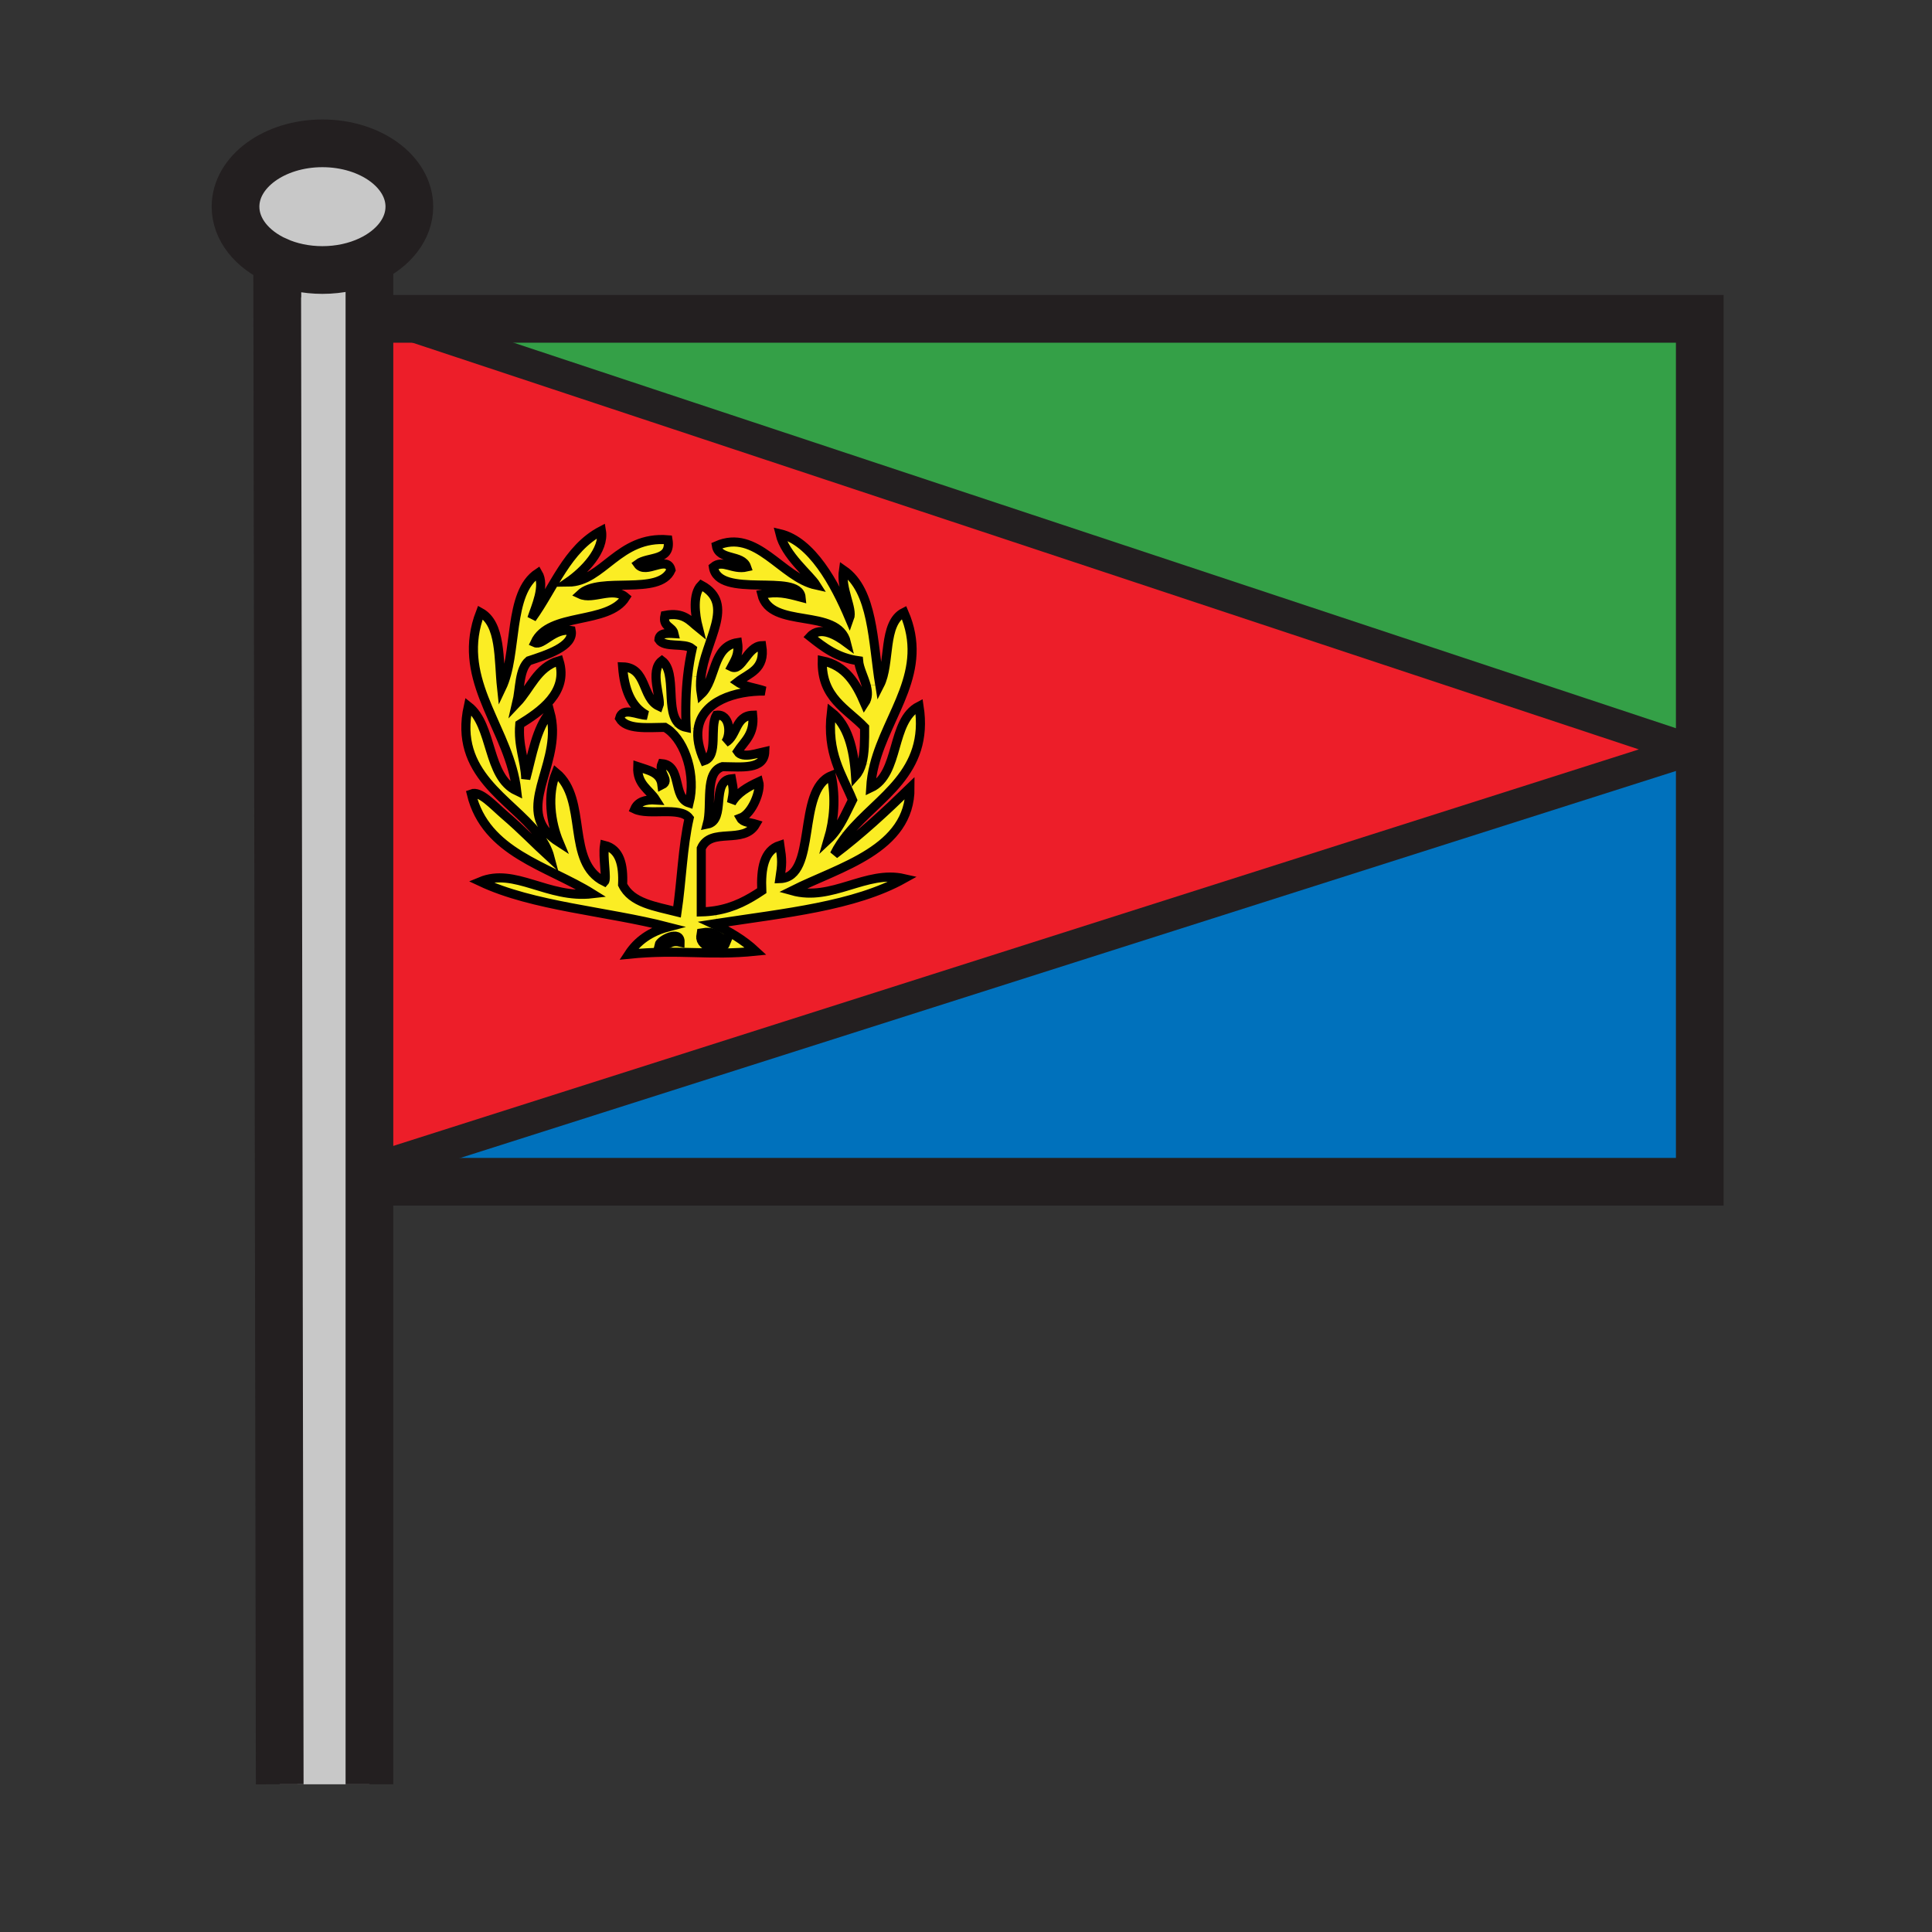 <svg xmlns="http://www.w3.org/2000/svg" width="850.394" height="850.394" viewBox="0 0 850.394 850.394" overflow="visible"><rect x="0" y="0" width="850.394" height="850.394" fill="#333333" stroke="none"/><path d="M162.61 114.42v670.96h-39.49L122 114.77c5.8 2.59 12.62 4.08 19.92 4.08 7.62 0 14.73-1.63 20.69-4.43z" fill="#c8c8c8"/><path fill="#0071bc" d="M748.18 330v190.17H168.56l-.06-6.96v-.01L744 330z"/><path fill="#fff" d="M168.5 513.2v.01l-2.5.79 1.57-101.66z"/><path d="M315.33 240.25c1.04 6.5 11.39 3.7 13.31 9.32-6.2 1.42-10.5-3.48-14.65 0 2.13 14.31 37.54 2.41 38.62 13.32-6.54-1.74-10.41-2.68-17.31-1.33 3.75 15.78 33.47 5.59 37.29 21.3-4.06-3.01-11.4-7.66-15.98-2.66 5.93 4.71 11.93 9.37 21.3 10.65.28 3.3 2.33 7.11 3.33 10.8.75 2.77.92 5.47-.67 7.85-3.75-8.68-8.31-16.55-18.64-18.65-.39 16.38 10.85 21.11 18.64 29.3.01 5.74.02 11.48-1.23 15.95-.6 2.11-1.47 3.94-2.76 5.35-.82-12.05-3.43-22.31-10.65-27.96-2.16 18.14 4.68 27.28 9.32 38.62-2.33 4.66-4.44 9.53-7.39 13.58-.98 1.35-2.06 2.61-3.26 3.73 2.55-8.64 3.31-18.05 1.33-27.97-15.52 6.24-5.9 44.7-22.64 45.28 1-6.57 1-8.08 0-14.65-7.05 2.27-8.41 10.24-7.99 19.98-5.85 3.88-12.05 7.42-20.44 8.76-1.94.31-4 .51-6.19.56v-27.97c4.18-9.59 18.68-1.45 23.97-10.65-2.37-.74-5.53-.68-6.66-2.66 5.18-1.95 9.05-12.22 7.99-15.98-4.84 2.26-9.39 4.81-11.99 9.32.98-5.3.98-5.35 0-10.65-9.35.85-2.12 18.29-10.65 19.97 2.27-8.39-1.51-22.82 6.66-25.3 8.5.06 18.34 1.47 18.64-6.66-2.67.55-9.87 3.3-11.98 0 2.98-4.56 7.53-7.56 6.66-15.98-7.76.24-6.83 9.16-11.99 11.99 2.65-3.63 1.96-12.81-3.99-11.99-3.1 5.34.98 17.85-5.33 19.98-2.5-5.51-3.25-10.15-2.7-14.02 1.74-12.16 16.26-16.75 29.33-16.61-3.92-1.41-8.82-1.83-11.98-4 4.96-3.91 12.35-5.4 10.65-15.97-6.42.27-8.79 11.58-13.32 9.32 1.52-2.93 3.44-5.44 2.67-10.66-11.18 1.7-9.36 16.39-15.98 22.64-.41-2.5-.41-5-.14-7.48 1.79-16.52 15.57-32.15.14-40.46-3.84 3.94-2.81 12.86-1.33 18.65-3.69-2.98-6.39-6.93-14.65-5.33-1.16 5.15 3.25 4.74 3.99 7.99-3.3-.2-6.46-.25-6.65 2.66 2.39 3.82 11.23 1.19 14.64 4-.85 3.75-1.51 7.7-1.98 11.84-.79 7.02-1.02 14.62-.68 22.78-1.03-.22-1.89-.61-2.61-1.13-7-5.07-1.15-22.99-8.04-28.17-5.68 4.3-.09 16.94-1.33 19.98-7.58-3.53-5.16-17.05-15.98-17.31.76 9.88 3.69 17.61 10.65 21.3-3.96.06-10.65-3.96-11.99 1.33 2.94 5.06 11.9 4.09 19.98 4 .43.25.86.53 1.28.83 7.92 5.79 12.33 20.63 9.37 32.46-7.43-2.33-3.07-16.46-11.98-17.31-1.76 4.12 3.94 7.38 0 9.32-.67-5.55-6.02-6.41-10.66-7.99-.34 7.89 5.08 10.01 7.99 14.65-4.73-.3-7.98.9-9.32 3.99 6.25 3.07 19.94-1.29 23.97 4-2.88 12.65-3.31 27.75-5.32 41.28-9.56-2.43-20.11-3.87-23.97-11.99.4-8.83-1.24-15.63-7.99-17.31-.79 5.29 1.14 14.75 0 15.98-17.21-8.37-7.06-36.24-21.31-47.94-3.97 9.83-2.38 21.76 1.33 30.63-2.22-1.42-3.96-2.89-5.31-4.43-11.93-13.6 7.02-31.9 1.32-52.83-6.06 7.26-7.84 18.79-10.66 29.3-.36-8.52-3.45-14.31-2.66-23.97 8.76-5.46 21.61-13.89 17.31-27.97-9.68 2.75-12.57 12.29-18.64 18.65 1.54-6.46 1.02-14.96 5.33-18.65 7.5-2.48 19.99-6.33 18.64-13.31-7.59-1.34-12.59 6.88-15.98 5.32 6.3-13.67 32.27-7.67 39.95-19.97-5.63-4.82-14.45 1.28-19.98-1.33 8.68-8.19 34.7.96 39.95-10.66-1.61-6.9-11.15 2.35-14.65-2.66 4.56-3.43 14.93-1.05 13.32-10.65-21.81-1.83-28.51 18.53-43.94 18.64 6.83-4.72 16.11-14.06 14.64-22.64-15.15 7.93-20.94 25.23-30.62 38.62 1.63-5.06 6.02-14.35 2.66-19.97-13.35 8.84-8.79 35.59-15.98 50.6-1.38-12.82-.16-28.25-9.32-33.29-10.82 28.07 9.94 48.12 15.15 73.36.35 1.71.63 3.44.83 5.2-13.26-6.27-10.33-28.73-21.31-37.28-6.55 29.79 18.53 40.72 30.58 56.26 2.47 3.18 4.39 6.55 5.38 10.32-7.05-6.45-12.32-12.09-19.98-18.64-5.01-4.3-10.77-10.85-14.64-9.33 6.35 26.05 33.29 31.51 53.26 43.95-19.6 2.28-34.16-11.63-49.27-5.33 23.23 10.95 55.4 12.95 82.56 19.97-7.72 2.05-13.45 6.08-17.31 11.99 22.47-2.28 35.26.8 55.93-1.33-5.29-4.92-11.66-8.77-18.65-11.99.58-.09 1.15-.18 1.73-.26 29.45-4.52 60.37-7.55 82.17-19.71-16.71-3.84-31.7 10.27-49.27 5.33 20.99-10.53 52.05-18.08 51.93-45.28-10.58 10.28-21.4 20.32-33.29 29.3 1.58-3.25 3.6-6.2 5.87-8.98 13.46-16.47 36-26.74 31.41-56.27-12.62 6.46-8.29 29.88-21.3 35.95.2-3.5.77-6.88 1.61-10.15 5.86-22.87 24.32-41.07 13.04-67.08-9.46 4.75-5.84 22.57-10.66 31.96-3.11-19.08-2.84-41.55-15.98-50.61-1.27 8.41 4.29 16.98 2.67 21.31-6.46-15.3-16.6-34-30.63-37.28 2.32 9.67 13.07 17.98 15.98 22.63-15.39-3.32-26.24-25.15-43.94-17.31zm-143.17-99.91L744 330 168.5 513.2l-.93-100.86 4.2-272h.39z" fill="#ed1e29"/><path fill="#34a047" d="M748.18 177.46V330H744L172.16 140.34h576.02z"/><path d="M397.89 269.55c11.28 26.01-7.18 44.21-13.04 67.08l-5.51-.53c1.25-4.47 1.24-10.21 1.23-15.95-7.79-8.19-19.03-12.92-18.64-29.3 10.33 2.1 14.89 9.97 18.64 18.65 1.59-2.38 1.42-5.08.67-7.85l5.99-.14c4.82-9.39 1.2-27.21 10.66-31.96z" fill="#fbed24"/><path d="M387.23 301.51l-5.99.14c-1-3.69-3.05-7.5-3.33-10.8-9.37-1.28-15.37-5.94-21.3-10.65 4.58-5 11.92-.35 15.98 2.66-3.82-15.71-33.54-5.52-37.29-21.3 6.9-1.35 10.77-.41 17.31 1.33-1.08-10.91-36.49.99-38.62-13.32 4.15-3.48 8.45 1.42 14.65 0-1.92-5.62-12.27-2.82-13.31-9.32 17.7-7.84 28.55 13.99 43.94 17.31-2.91-4.65-13.66-12.96-15.98-22.63 14.03 3.28 24.17 21.98 30.63 37.28 1.62-4.33-3.94-12.9-2.67-21.31 13.14 9.06 12.87 31.53 15.98 50.61zM375.25 352.11c-4.64-11.34-11.48-20.48-9.32-38.62 7.22 5.65 9.83 15.91 10.65 27.96 1.29-1.41 2.16-3.24 2.76-5.35l5.51.53c-.84 3.27-1.41 6.65-1.61 10.15 13.01-6.07 8.68-29.49 21.3-35.95 4.59 29.53-17.95 39.8-31.41 56.27l-5.27-1.41c2.95-4.05 5.06-8.92 7.39-13.58z" fill="#fbed24"/><path d="M365.93 341.45c1.98 9.92 1.22 19.33-1.33 27.97 1.2-1.12 2.28-2.38 3.26-3.73l5.27 1.41c-2.27 2.78-4.29 5.73-5.87 8.98 11.89-8.98 22.71-19.02 33.29-29.3.12 27.2-30.94 34.75-51.93 45.28 17.57 4.94 32.56-9.17 49.27-5.33-21.8 12.16-52.72 15.19-82.17 19.71l-.86-5.62c8.39-1.34 14.59-4.88 20.44-8.76-.42-9.74.94-17.71 7.99-19.98 1 6.57 1 8.08 0 14.65 16.74-.58 7.12-39.04 22.64-45.28zM317.99 414.69c-1.03 2.64-8.58.72-7.99-2.66 4.19-.64 5.21 1.9 7.99 2.66zM308.67 257.56c15.43 8.31 1.65 23.94-.14 40.46l-5.84-.65c.47-4.14 1.13-8.09 1.98-11.84-3.41-2.81-12.25-.18-14.64-4 .19-2.91 3.35-2.86 6.65-2.66-.74-3.25-5.15-2.84-3.99-7.99 8.26-1.6 10.96 2.35 14.65 5.33-1.48-5.79-2.51-14.71 1.33-18.65z" fill="#fbed24"/><path d="M336.63 304.17c-13.07-.14-27.59 4.45-29.33 16.61l-5.29-.63c-.34-8.16-.11-15.76.68-22.78l5.84.65c-.27 2.48-.27 4.98.14 7.48 6.62-6.25 4.8-20.94 15.98-22.64.77 5.22-1.15 7.73-2.67 10.66 4.53 2.26 6.9-9.05 13.32-9.32 1.7 10.57-5.69 12.06-10.65 15.97 3.16 2.17 8.06 2.59 11.98 4zM290.03 416.02c.43-2.33 9.47-6.88 9.32-1.33-4.62-1.07-5.12 1.99-9.32 1.33zM292.69 320.15c-8.08.09-17.04 1.06-19.98-4 1.34-5.29 8.03-1.27 11.99-1.33-6.96-3.69-9.89-11.42-10.65-21.3 10.82.26 8.4 13.78 15.98 17.31 1.24-3.04-4.35-15.68 1.33-19.98 6.89 5.18 1.04 23.1 8.04 28.17l-5.43 1.96c-.42-.3-.85-.58-1.28-.83z" fill="#fbed24"/><path d="M299.35 414.69c.15-5.55-8.89-1-9.32 1.33 4.2.66 4.7-2.4 9.32-1.33zm10.65-2.66c-.59 3.38 6.96 5.3 7.99 2.66-2.78-.76-3.8-3.3-7.99-2.66zm22.64 6.66c-20.67 2.13-33.46-.95-55.93 1.33 3.86-5.91 9.59-9.94 17.31-11.99-27.16-7.02-59.33-9.02-82.56-19.97 15.11-6.3 29.67 7.61 49.27 5.33-19.97-12.44-46.91-17.9-53.26-43.95 3.87-1.52 9.63 5.03 14.64 9.33 7.66 6.55 12.93 12.19 19.98 18.64-.99-3.77-2.91-7.14-5.38-10.32l4.06-.77c1.35 1.54 3.09 3.01 5.31 4.43-3.71-8.87-5.3-20.8-1.33-30.63 14.25 11.7 4.1 39.57 21.31 47.94 1.14-1.23-.79-10.69 0-15.98 6.75 1.68 8.39 8.48 7.99 17.31 3.86 8.12 14.41 9.56 23.97 11.99 2.01-13.53 2.44-28.63 5.32-41.28-4.03-5.29-17.72-.93-23.97-4 1.34-3.09 4.59-4.29 9.32-3.99-2.91-4.64-8.33-6.76-7.99-14.65 4.64 1.58 9.99 2.44 10.66 7.99 3.94-1.94-1.76-5.2 0-9.32 8.91.85 4.55 14.98 11.98 17.31 2.96-11.83-1.45-26.67-9.37-32.46l5.43-1.96c.72.52 1.58.91 2.61 1.13l5.29.63c-.55 3.87.2 8.51 2.7 14.02 6.31-2.13 2.23-14.64 5.33-19.98 5.95-.82 6.64 8.36 3.99 11.99 5.16-2.83 4.23-11.75 11.99-11.99.87 8.42-3.68 11.42-6.66 15.98 2.11 3.3 9.31.55 11.98 0-.3 8.13-10.14 6.72-18.64 6.66-8.17 2.48-4.39 16.91-6.66 25.3 8.53-1.68 1.3-19.12 10.65-19.97.98 5.3.98 5.35 0 10.65 2.6-4.51 7.15-7.06 11.99-9.32 1.06 3.76-2.81 14.03-7.99 15.98 1.13 1.98 4.29 1.92 6.66 2.66-5.29 9.2-19.79 1.06-23.97 10.65v27.97c2.19-.05 4.25-.25 6.19-.56l.86 5.62c-.58.08-1.15.17-1.73.26 6.99 3.22 13.36 7.07 18.65 11.99z" fill="#fbed24"/><path d="M250.08 256.23c15.43-.11 22.13-20.47 43.94-18.64 1.61 9.6-8.76 7.22-13.32 10.65 3.5 5.01 13.04-4.24 14.65 2.66-5.25 11.62-31.27 2.47-39.95 10.66 5.53 2.61 14.35-3.49 19.98 1.33-7.68 12.3-33.65 6.3-39.95 19.97 3.39 1.56 8.39-6.66 15.98-5.32 1.35 6.98-11.14 10.83-18.64 13.31-4.31 3.69-3.79 12.19-5.33 18.65 6.07-6.36 8.96-15.9 18.64-18.65 4.3 14.08-8.55 22.51-17.31 27.97-.79 9.66 2.3 15.45 2.66 23.97l-4.82.12c-5.21-25.24-25.97-45.29-15.15-73.36 9.16 5.04 7.94 20.47 9.32 33.29 7.19-15.01 2.63-41.76 15.98-50.6 3.36 5.62-1.03 14.91-2.66 19.97 9.68-13.39 15.47-30.69 30.62-38.62 1.47 8.58-7.81 17.92-14.64 22.64z" fill="#fbed24"/><path d="M242.09 313.49c5.7 20.93-13.25 39.23-1.32 52.83l-4.06.77c-12.05-15.54-37.13-26.47-30.58-56.26 10.98 8.55 8.05 31.01 21.31 37.28-.2-1.76-.48-3.49-.83-5.2l4.82-.12c2.82-10.51 4.6-22.04 10.66-29.3z" fill="#fbed24"/><path fill="#fff" d="M172.15 140.34h-.38v-.13zM171.77 140.34l-4.2 272-2.5-272z"/><path d="M162.61 114.42c-5.96 2.8-13.07 4.43-20.69 4.43-7.3 0-14.12-1.49-19.92-4.08-10.99-4.89-18.33-13.72-18.33-23.8 0-15.4 17.13-27.88 38.25-27.88 21.13 0 38.26 12.48 38.26 27.88 0 9.84-7 18.49-17.57 23.45z" fill="#c8c8c8"/><g fill="none"><path stroke="#231f20" stroke-width="21" d="M172.16 140.34h576.02v379.83H168.56M165.07 140.34h6.7M122 114.77c-10.99-4.89-18.33-13.72-18.33-23.8 0-15.4 17.13-27.88 38.25-27.88 21.13 0 38.26 12.48 38.26 27.88 0 9.84-7 18.49-17.57 23.45-5.96 2.8-13.07 4.43-20.69 4.43-7.3 0-14.12-1.49-19.92-4.08z"/><path stroke="#231f20" stroke-width="21" d="M122 114v.77l1.12 670.61M162.61 112.6V785.38"/><path stroke="#231f20" stroke-width="14" d="M744.76 179.39l3.42-1.93 2.01-1.14M744 330L168.5 513.2v.01l-2.5.79M171.77 140.21l.38.13h.01L744 330"/><path d="M307.3 320.78c-.55 3.87.2 8.51 2.7 14.02 6.31-2.13 2.23-14.64 5.33-19.98 5.95-.82 6.64 8.36 3.99 11.99 5.16-2.83 4.23-11.75 11.99-11.99.87 8.42-3.68 11.42-6.66 15.98 2.11 3.3 9.31.55 11.98 0-.3 8.13-10.14 6.72-18.64 6.66-8.17 2.48-4.39 16.91-6.66 25.3 8.53-1.68 1.3-19.12 10.65-19.97.98 5.3.98 5.35 0 10.65 2.6-4.51 7.15-7.06 11.99-9.32 1.06 3.76-2.81 14.03-7.99 15.98 1.13 1.98 4.29 1.92 6.66 2.66-5.29 9.2-19.79 1.06-23.97 10.65v27.97c2.19-.05 4.25-.25 6.19-.56 8.39-1.34 14.59-4.88 20.44-8.76-.42-9.74.94-17.71 7.99-19.98 1 6.57 1 8.08 0 14.65 16.74-.58 7.12-39.04 22.64-45.28 1.98 9.92 1.22 19.33-1.33 27.97 1.2-1.12 2.28-2.38 3.26-3.73 2.95-4.05 5.06-8.92 7.39-13.58-4.64-11.34-11.48-20.48-9.32-38.62 7.22 5.65 9.83 15.91 10.65 27.96 1.29-1.41 2.16-3.24 2.76-5.35 1.25-4.47 1.24-10.21 1.23-15.95-7.79-8.19-19.03-12.92-18.64-29.3 10.33 2.1 14.89 9.97 18.64 18.65 1.59-2.38 1.42-5.08.67-7.85-1-3.69-3.05-7.5-3.33-10.8-9.37-1.28-15.37-5.94-21.3-10.65 4.58-5 11.92-.35 15.98 2.66-3.82-15.71-33.54-5.52-37.29-21.3 6.9-1.35 10.77-.41 17.31 1.33-1.08-10.91-36.49.99-38.62-13.32 4.15-3.48 8.45 1.42 14.65 0-1.92-5.62-12.27-2.82-13.31-9.32 17.7-7.84 28.55 13.99 43.94 17.31-2.91-4.65-13.66-12.96-15.98-22.63 14.03 3.28 24.17 21.98 30.63 37.28 1.62-4.33-3.94-12.9-2.67-21.31 13.14 9.06 12.87 31.53 15.98 50.61 4.82-9.39 1.2-27.21 10.66-31.96 11.28 26.01-7.18 44.21-13.04 67.08-.84 3.27-1.41 6.65-1.61 10.15 13.01-6.07 8.68-29.49 21.3-35.95 4.59 29.53-17.95 39.8-31.41 56.27-2.27 2.78-4.29 5.73-5.87 8.98 11.89-8.98 22.71-19.02 33.29-29.3.12 27.2-30.94 34.75-51.93 45.28 17.57 4.94 32.56-9.17 49.27-5.33-21.8 12.16-52.72 15.19-82.17 19.71-.58.08-1.15.17-1.73.26 6.99 3.22 13.36 7.07 18.65 11.99-20.67 2.13-33.46-.95-55.93 1.33 3.86-5.91 9.59-9.94 17.31-11.99-27.16-7.02-59.33-9.02-82.56-19.97 15.11-6.3 29.67 7.61 49.27 5.33-19.97-12.44-46.91-17.9-53.26-43.95 3.87-1.52 9.63 5.03 14.64 9.33 7.66 6.55 12.93 12.19 19.98 18.64-.99-3.77-2.91-7.14-5.38-10.32-12.05-15.54-37.13-26.47-30.58-56.26 10.98 8.55 8.05 31.01 21.31 37.28-.2-1.76-.48-3.49-.83-5.2-5.21-25.24-25.97-45.29-15.15-73.36 9.16 5.04 7.94 20.47 9.32 33.29 7.19-15.01 2.63-41.76 15.98-50.6 3.36 5.62-1.03 14.91-2.66 19.97 9.68-13.39 15.47-30.69 30.62-38.62 1.47 8.58-7.81 17.92-14.64 22.64 15.43-.11 22.13-20.47 43.94-18.64 1.61 9.6-8.76 7.22-13.32 10.65 3.5 5.01 13.04-4.24 14.65 2.66-5.25 11.62-31.27 2.47-39.95 10.66 5.53 2.61 14.35-3.49 19.98 1.33-7.68 12.3-33.65 6.3-39.95 19.97 3.39 1.56 8.39-6.66 15.98-5.32 1.35 6.98-11.14 10.83-18.64 13.31-4.31 3.69-3.79 12.19-5.33 18.65 6.07-6.36 8.96-15.9 18.64-18.65 4.3 14.08-8.55 22.51-17.31 27.97-.79 9.66 2.3 15.45 2.66 23.97 2.82-10.51 4.6-22.04 10.66-29.3 5.7 20.93-13.25 39.23-1.32 52.83 1.35 1.54 3.09 3.01 5.31 4.43-3.71-8.87-5.3-20.8-1.33-30.63 14.25 11.7 4.1 39.57 21.31 47.94 1.14-1.23-.79-10.69 0-15.98 6.75 1.68 8.39 8.48 7.99 17.31 3.86 8.12 14.41 9.56 23.97 11.99 2.01-13.53 2.44-28.63 5.32-41.28-4.03-5.29-17.72-.93-23.97-4 1.34-3.09 4.59-4.29 9.32-3.99-2.91-4.64-8.33-6.76-7.99-14.65 4.64 1.58 9.99 2.44 10.66 7.99 3.94-1.94-1.76-5.2 0-9.32 8.91.85 4.55 14.98 11.98 17.31 2.96-11.83-1.45-26.67-9.37-32.46-.42-.3-.85-.58-1.28-.83-8.08.09-17.04 1.06-19.98-4 1.34-5.29 8.03-1.27 11.99-1.33-6.96-3.69-9.89-11.42-10.65-21.3 10.82.26 8.4 13.78 15.98 17.31 1.24-3.04-4.35-15.68 1.33-19.98 6.89 5.18 1.04 23.1 8.04 28.17.72.52 1.58.91 2.61 1.13-.34-8.16-.11-15.76.68-22.78.47-4.14 1.13-8.09 1.98-11.84-3.41-2.81-12.25-.18-14.64-4 .19-2.91 3.35-2.86 6.65-2.66-.74-3.25-5.15-2.84-3.99-7.99 8.26-1.6 10.96 2.35 14.65 5.33-1.48-5.79-2.51-14.71 1.33-18.65 15.43 8.31 1.65 23.94-.14 40.46-.27 2.48-.27 4.98.14 7.48 6.62-6.25 4.8-20.94 15.98-22.64.77 5.22-1.15 7.73-2.67 10.66 4.53 2.26 6.9-9.05 13.32-9.32 1.7 10.57-5.69 12.06-10.65 15.97 3.16 2.17 8.06 2.59 11.98 4-13.07-.14-27.59 4.45-29.33 16.61z" stroke="#000" stroke-width="4"/><path d="M290.03 416.02c4.2.66 4.7-2.4 9.32-1.33.15-5.55-8.89-1-9.32 1.33z" stroke="#000" stroke-width="4"/><path d="M317.99 414.69c-2.78-.76-3.8-3.3-7.99-2.66-.59 3.38 6.96 5.3 7.99 2.66z" stroke="#000" stroke-width="7.102"/></g><path fill="none" d="M0 0h850.394v850.394H0z"/></svg>
